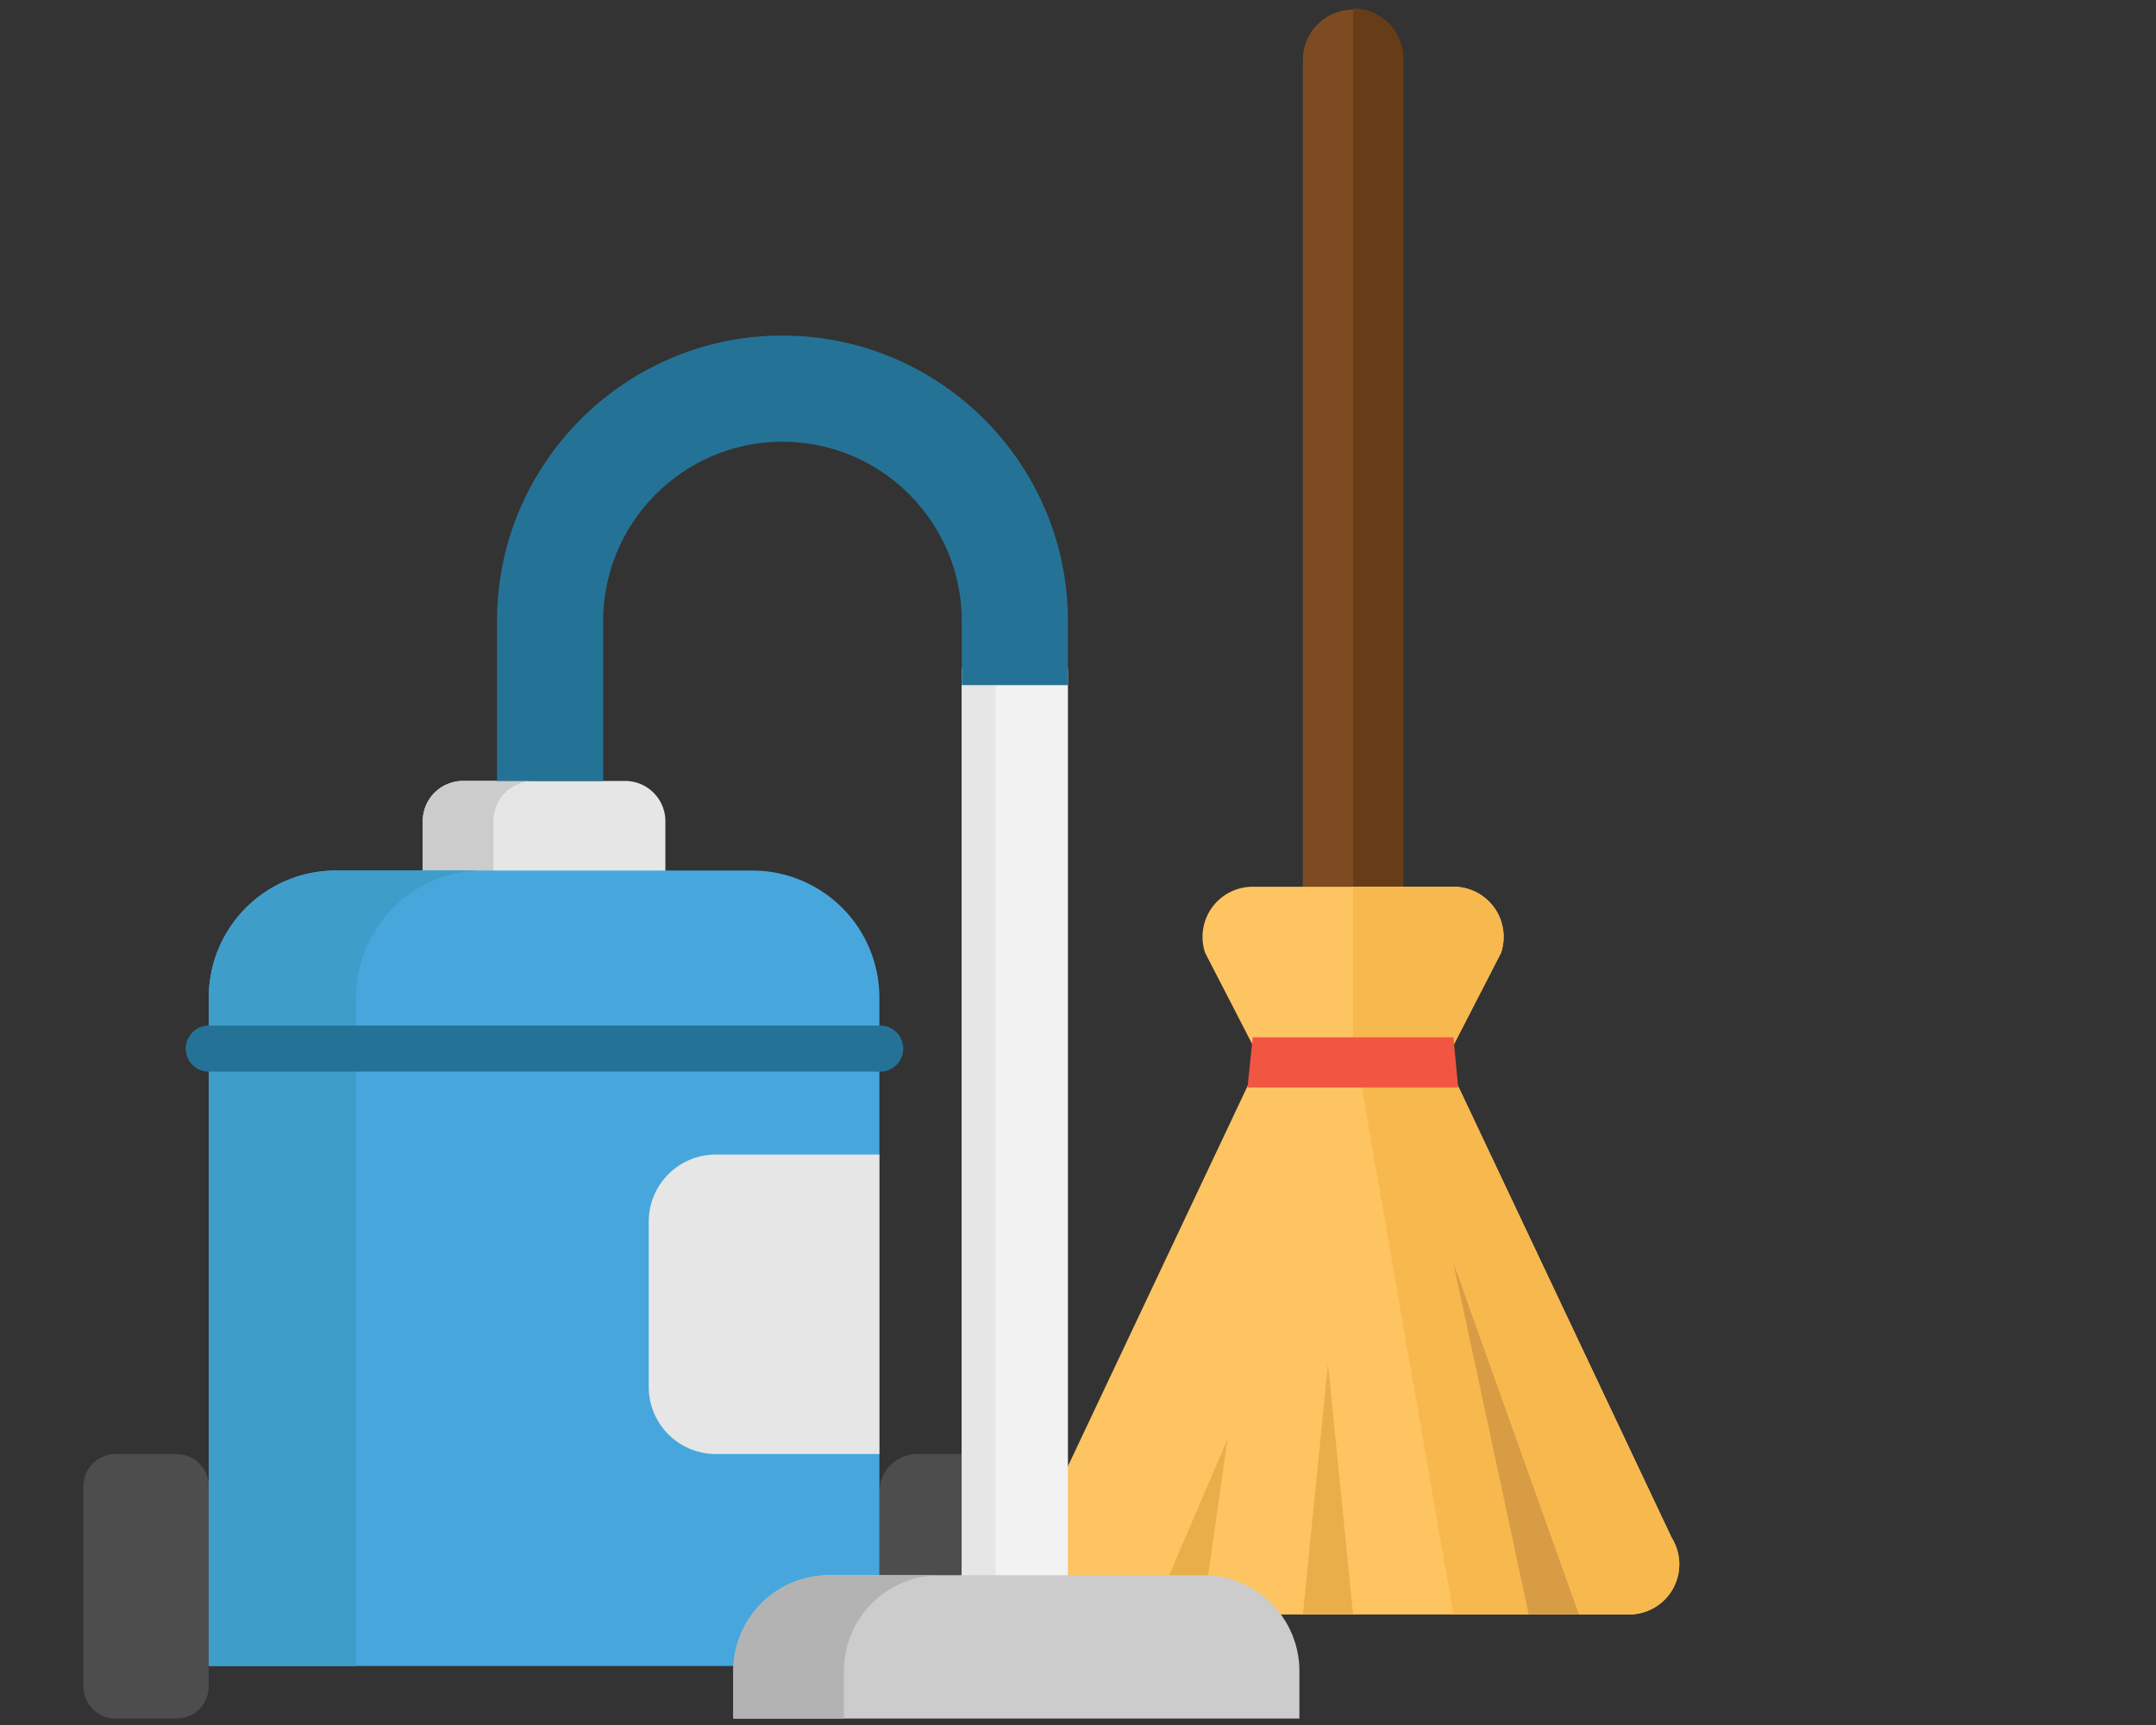 <svg width="145" height="116" fill="none" xmlns="http://www.w3.org/2000/svg"><rect width="100%" height="100%" fill="#333333" stroke="none"/><g clip-path="url(#prefix__clip0_679_12239)"><path d="M91 63.004a3.376 3.376 0 01-3.375-3.375V3.942a3.376 3.376 0 016.75 0v55.687A3.376 3.376 0 0191 63.004z" fill="#7C4B22"/><path d="M91.002.567v62.437a3.376 3.376 0 003.373-3.375V3.942A3.376 3.376 0 0091.002.567z" fill="#673D17"/><path d="M112.424 103.401L97.239 71.287l3.712-7.214a3.372 3.372 0 00-3.201-4.443h-13.5a3.378 3.378 0 00-2.739 1.4 3.378 3.378 0 00-.462 3.043l3.699 7.172-15.389 32.563a3.375 3.375 0 003.076 4.759h37.129a3.375 3.375 0 002.86-5.166z" fill="#FEC461"/><path d="M109.564 108.567a3.375 3.375 0 002.86-5.166L97.239 71.287l3.712-7.214a3.372 3.372 0 00-3.201-4.443H91v10.124l6.75 38.813h11.814z" fill="#F7B84E"/><path d="M98.068 73.13l-.318-3.376h-13.5l-.35 3.375h14.168z" fill="#F15642"/><path d="M89.313 91.692l-1.688 16.875H91l-1.688-16.875z" fill="#E9AE4A"/><path d="M97.75 84.942l8.438 23.625h-3.376L97.75 84.942z" fill="#D89C45"/><path d="M82.563 96.754L77.5 108.567h3.375l1.688-11.813z" fill="#E9AE4A"/></g><g clip-path="url(#prefix__clip1_679_12239)"><path d="M44.749 59.574v-4.352a2.707 2.707 0 00-2.706-2.706H31.137a2.707 2.707 0 00-2.705 2.706v4.352" fill="#E6E6E6"/><path d="M35.888 52.516h-4.751a2.707 2.707 0 00-2.705 2.706v4.352h4.75v-4.352a2.707 2.707 0 012.706-2.706z" fill="#CCC"/><path d="M59.142 111.332h9.046V97.777h-6.492a2.554 2.554 0 00-2.554 2.554v11.001z" fill="#4D4D4D"/><path d="M59.142 105.927v-38.84a8.548 8.548 0 00-8.547-8.546H22.587a8.547 8.547 0 00-8.547 8.547v44.941h35.28" fill="#47A7DD"/><path d="M32.5 58.541h-9.913a8.547 8.547 0 00-8.547 8.547v44.94h9.914v-44.94A8.547 8.547 0 0132.5 58.54z" fill="#3F9EC9"/><path d="M71.823 44.956v62.791h-7.14V44.956h7.14z" fill="#F2F2F2"/><path d="M66.949 44.956v62.791h-2.266V44.956h2.266z" fill="#E6E6E6"/><path d="M71.823 41.765v4.305h-7.14v-4.305c0-6.65-5.41-12.06-12.059-12.06-6.648 0-12.058 5.41-12.058 12.06v10.751h-7.14v-10.75c0-10.586 8.613-19.2 19.198-19.2 10.586 0 19.2 8.614 19.2 19.2zM59.14 72.063h-45.1a1.549 1.549 0 110-3.098h45.1a1.55 1.55 0 110 3.098z" fill="#247396"/><path d="M7.775 115.565h4.099c1.196 0 2.165-.97 2.165-2.166V99.942c0-1.196-.97-2.165-2.165-2.165h-4.1c-1.195 0-2.165.97-2.165 2.165V113.4c0 1.196.97 2.166 2.166 2.166z" fill="#4D4D4D"/><path d="M48.142 97.777h11V77.64h-11a4.51 4.51 0 00-4.511 4.51v11.117a4.51 4.51 0 004.51 4.51z" fill="#E6E6E6"/><path d="M87.39 112.379v3.188H49.32V112.379a6.452 6.452 0 016.452-6.452h25.167a6.452 6.452 0 016.452 6.452z" fill="#CCC"/><path d="M56.755 112.379a6.452 6.452 0 016.452-6.452h-7.436a6.452 6.452 0 00-6.452 6.452V115.567h7.436V112.379z" fill="#B3B3B3"/></g><defs><clipPath id="prefix__clip0_679_12239"><path fill="#fff" transform="translate(37 .567)" d="M0 0h108v108H0z"/></clipPath><clipPath id="prefix__clip1_679_12239"><path fill="#fff" transform="translate(0 22.567)" d="M0 0h93v93H0z"/></clipPath></defs></svg>